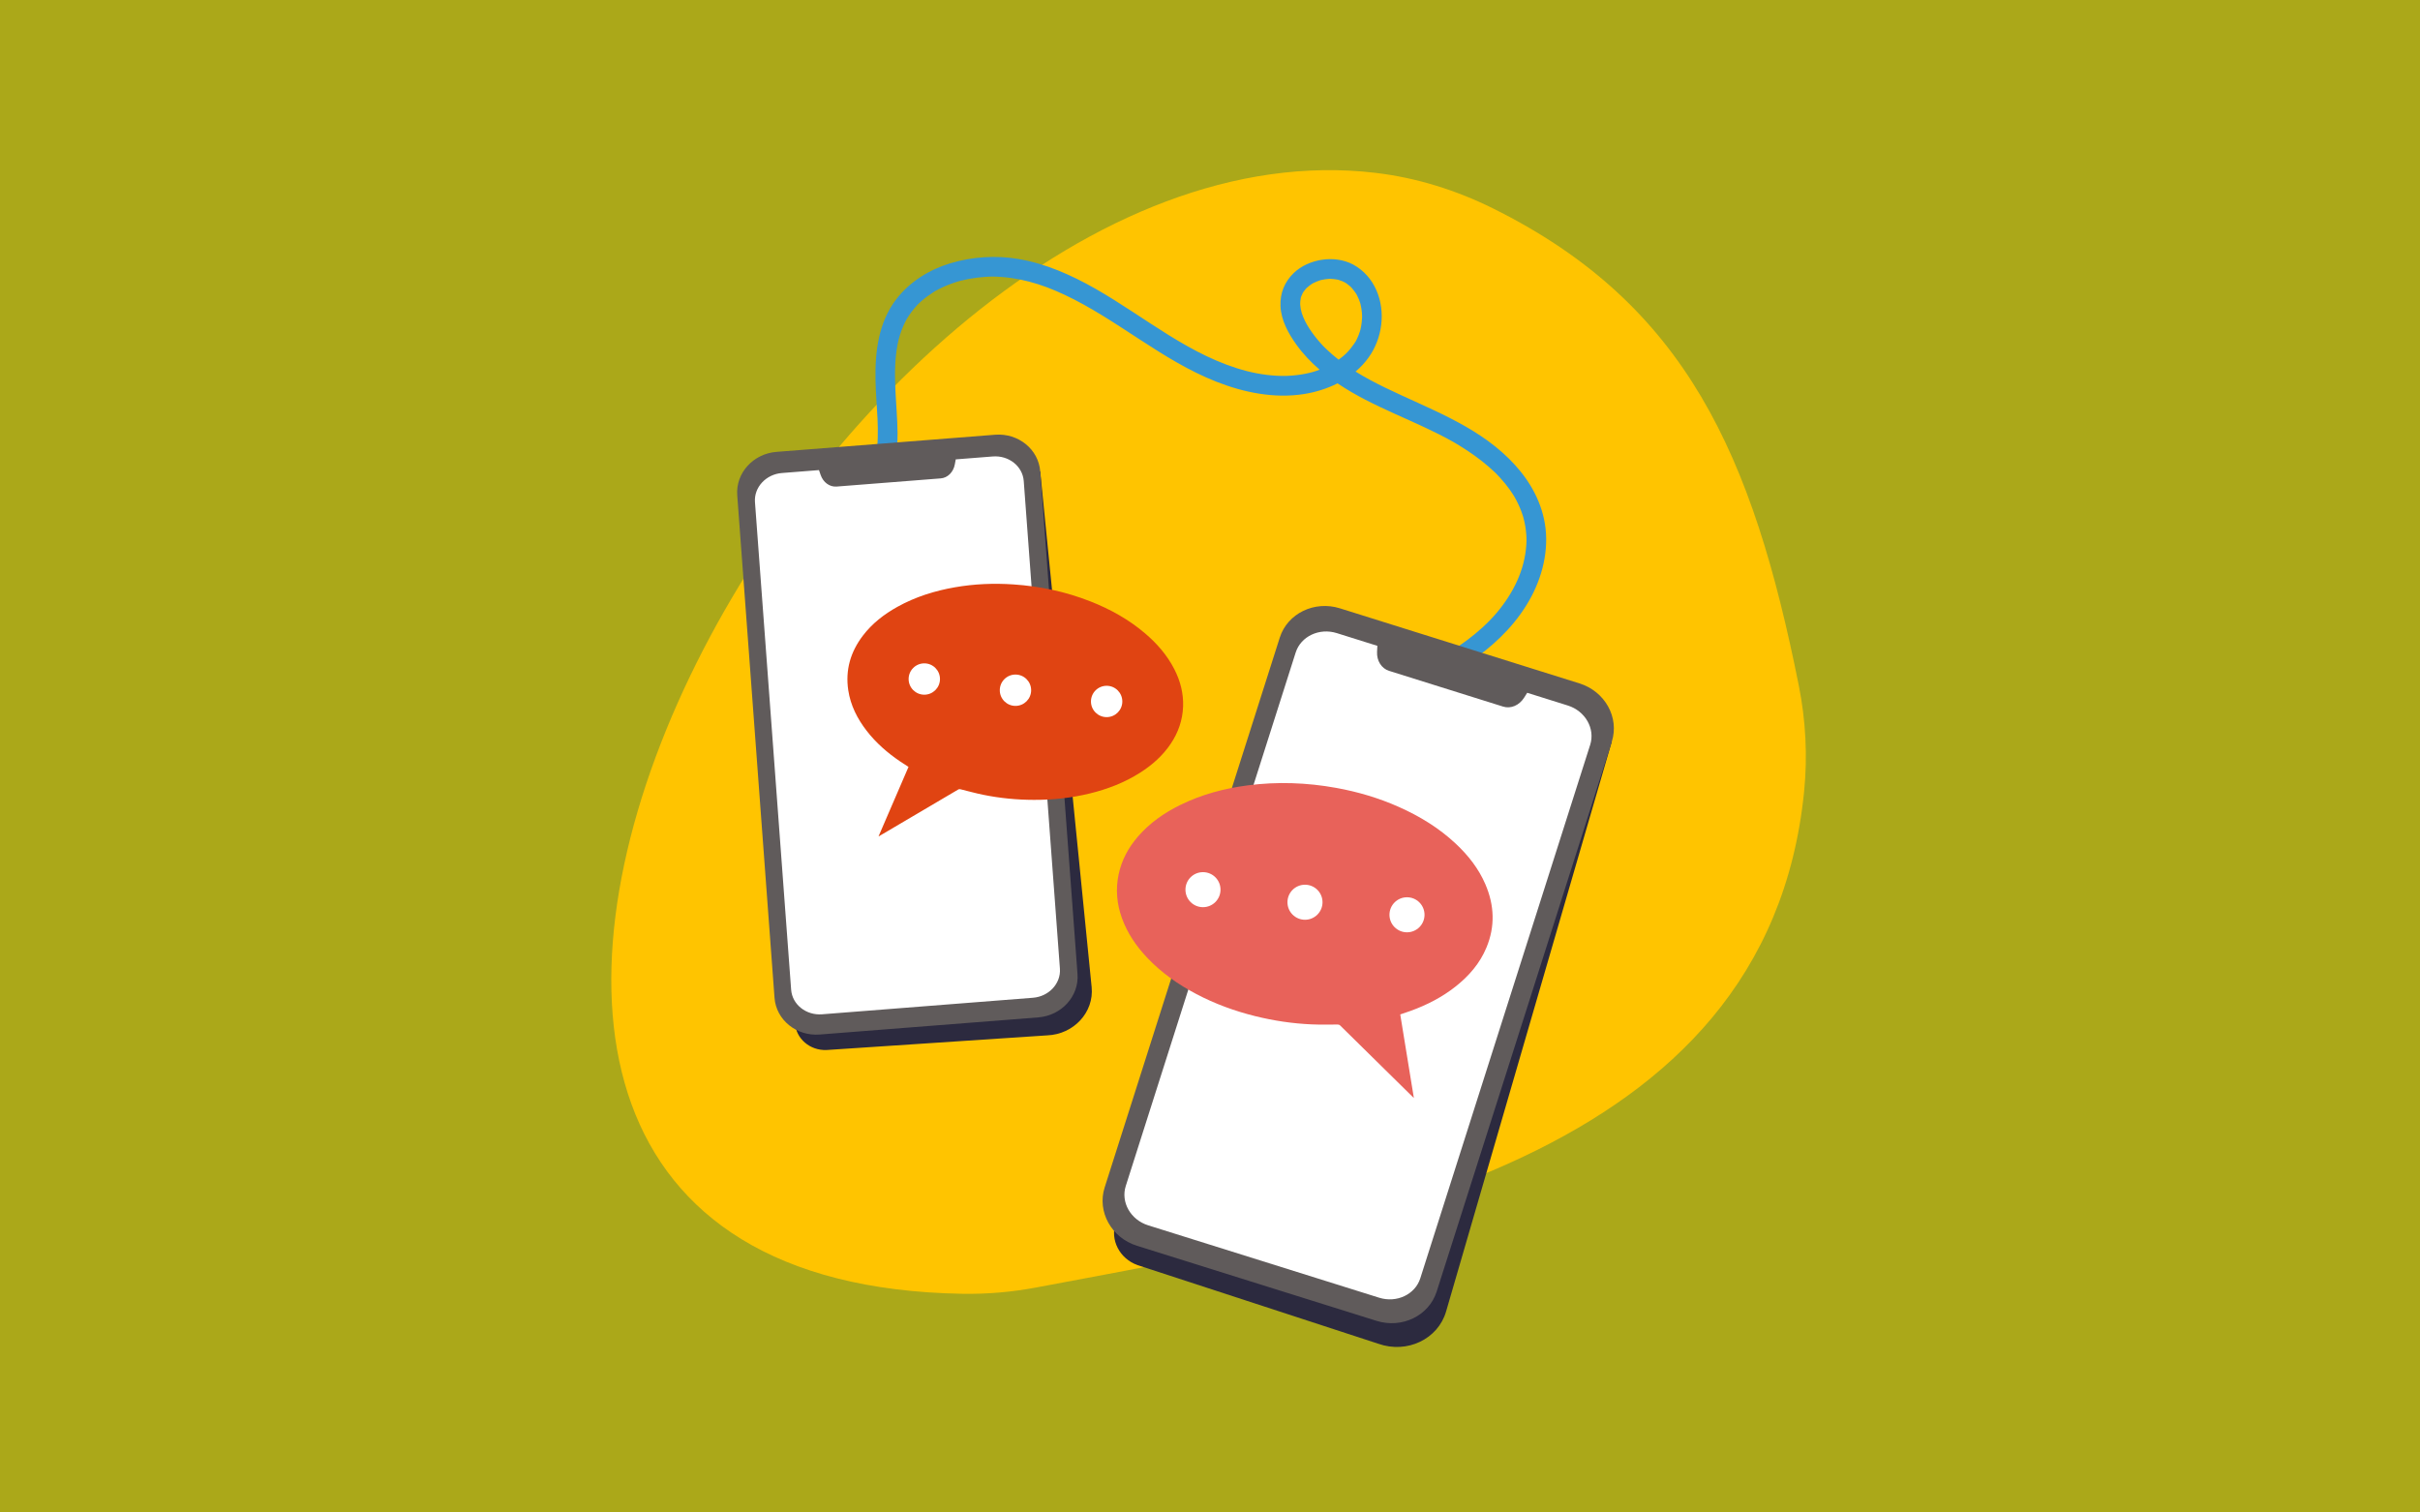<svg width="384" height="240" viewBox="0 0 384 240" fill="none" xmlns="http://www.w3.org/2000/svg">
<rect x="0" y="0" width="384" height="240" fill="#333333" stroke="none"/>
<g clip-path="url(#clip0_274_9411)">
<rect width="384" height="240" fill="#ABA819"/>
<g clip-path="url(#clip1_274_9411)">
<g clip-path="url(#clip2_274_9411)">
<g clip-path="url(#clip3_274_9411)">
<path d="M164.408 204.3C214.056 194.964 280.361 184.476 286.271 125.612C286.834 119.984 286.535 114.304 285.424 108.756C278.115 72.218 267.557 48.283 236.92 33.077C231.059 30.169 224.764 28.197 218.267 27.429C129.408 16.886 33.546 203.278 152.719 205.298C156.639 205.362 160.556 205.025 164.408 204.3Z" fill="#FFC400"/>
<path d="M244.991 82.323C244.17 78.594 242.105 75.408 239.408 72.753C233.91 67.342 226.568 64.808 219.773 61.501C218.159 60.717 216.597 59.892 215.096 58.959C215.868 58.307 216.565 57.567 217.161 56.734C219.338 53.709 219.914 49.51 218.408 46.062C217.66 44.34 216.392 42.888 214.737 41.991C213.244 41.183 211.42 40.965 209.754 41.219C208.12 41.468 206.461 42.18 205.266 43.343C203.813 44.755 203.108 46.529 203.185 48.552C203.269 50.805 204.433 52.913 205.717 54.699C206.767 56.163 208.027 57.483 209.392 58.661C208.571 58.975 208.027 59.124 207.13 59.305C206.167 59.498 205.189 59.603 204.211 59.643C202.17 59.719 199.82 59.394 197.851 58.887C188.899 56.578 181.694 50.294 173.808 45.809C170.024 43.657 165.955 41.838 161.636 41.102C158.021 40.487 154.289 40.732 150.784 41.782C147.471 42.776 144.367 44.694 142.242 47.45C139.376 51.163 138.832 55.837 138.925 60.379C139.005 64.43 139.67 68.441 138.997 72.447C138.929 72.858 138.848 73.264 138.756 73.67C138.736 73.767 138.712 73.859 138.687 73.956C138.683 73.976 138.663 74.052 138.651 74.109C138.635 74.165 138.615 74.237 138.611 74.258C138.579 74.374 138.542 74.491 138.51 74.608C138.269 75.412 137.975 76.201 137.621 76.965C137.464 77.307 137.291 77.641 137.11 77.967C137.106 77.975 137.105 77.975 137.101 77.983C137.089 77.999 137.085 78.011 137.069 78.035C137.021 78.111 136.973 78.192 136.924 78.268C136.816 78.441 136.699 78.61 136.582 78.779C136.361 79.093 136.127 79.394 135.874 79.68C135.777 79.789 135.681 79.893 135.58 79.998C135.564 80.006 135.318 80.247 135.27 80.288C134.992 80.533 134.702 80.762 134.392 80.971C134.336 81.012 134.123 81.141 134.095 81.165C133.974 81.233 133.849 81.301 133.724 81.362C133.406 81.519 133.08 81.651 132.746 81.764C132.698 81.78 132.645 81.796 132.597 81.812C132.553 81.824 132.46 81.848 132.42 81.856C132.215 81.901 132.014 81.941 131.808 81.977C130.971 82.114 130.359 82.91 130.484 83.759C130.605 84.588 131.426 85.219 132.267 85.083C139.69 83.864 142.487 75.311 142.423 68.746C142.379 64.036 141.533 59.301 142.427 54.647C142.628 53.597 142.942 52.595 143.405 51.569C143.514 51.324 143.635 51.083 143.759 50.849C143.8 50.777 143.836 50.704 143.876 50.632C143.892 50.604 143.912 50.572 143.92 50.556C144.154 50.182 144.391 49.815 144.657 49.465C144.919 49.12 145.196 48.786 145.49 48.468C145.555 48.399 145.619 48.331 145.683 48.263C145.691 48.255 145.7 48.247 145.712 48.234C145.885 48.07 146.062 47.905 146.239 47.748C146.855 47.209 147.523 46.734 148.215 46.296C148.231 46.288 148.239 46.279 148.252 46.271C148.332 46.223 148.417 46.179 148.497 46.131C148.69 46.026 148.884 45.921 149.077 45.825C149.471 45.628 149.874 45.443 150.28 45.278C150.667 45.117 151.061 44.972 151.46 44.839C151.649 44.775 151.838 44.719 152.027 44.658C152.047 44.65 152.064 44.646 152.08 44.642C152.22 44.602 152.361 44.566 152.502 44.529C153.356 44.316 154.225 44.156 155.099 44.051C155.525 43.998 155.956 43.958 156.383 43.93C156.584 43.918 156.789 43.906 156.99 43.898C157.091 43.894 157.192 43.894 157.296 43.89C157.337 43.89 157.365 43.886 157.389 43.886C157.413 43.886 157.441 43.886 157.486 43.886C161.543 43.938 165.214 45.036 168.877 46.754C177.278 50.688 184.318 57.157 193.037 60.58C197.388 62.29 202.186 63.259 206.86 62.535C208.703 62.25 210.551 61.682 212.238 60.83C217.933 64.695 224.676 66.763 230.653 70.15C230.931 70.307 230.782 70.227 230.722 70.191C230.814 70.247 230.907 70.299 231.003 70.356C231.213 70.48 231.422 70.605 231.627 70.734C232.042 70.987 232.453 71.249 232.855 71.518C233.636 72.037 234.401 72.584 235.137 73.163C235.862 73.734 236.562 74.338 237.231 74.974C237.243 74.986 237.323 75.062 237.367 75.106C237.412 75.151 237.488 75.227 237.5 75.243C237.661 75.408 237.822 75.577 237.979 75.75C238.293 76.092 238.595 76.442 238.885 76.8C239.143 77.118 239.388 77.444 239.622 77.777C239.754 77.962 239.879 78.151 240.004 78.345C240.06 78.429 240.113 78.514 240.169 78.602C240.193 78.642 240.246 78.727 240.27 78.763C240.717 79.531 241.103 80.34 241.413 81.177C241.485 81.37 241.55 81.559 241.614 81.756C241.646 81.852 241.675 81.953 241.707 82.049C241.711 82.062 241.723 82.102 241.731 82.138C241.852 82.589 241.952 83.039 242.029 83.498C242.113 84.001 242.17 84.503 242.202 85.01C242.234 85.557 242.234 85.771 242.198 86.37C241.96 90.433 240.121 94.138 237.464 97.272C234.751 100.474 231.036 102.996 227.413 105.048C225.533 106.113 223.609 107.103 221.689 108.093C220.936 108.479 220.518 109.336 220.868 110.152C221.186 110.889 222.172 111.363 222.929 110.973C230.694 106.978 238.8 102.622 243.027 94.596C244.983 90.879 245.905 86.471 244.991 82.323ZM145.675 48.271C145.623 48.323 145.518 48.42 145.675 48.271ZM148.256 46.275C148.429 46.167 148.316 46.239 148.256 46.275ZM152.088 44.646C152.265 44.59 152.156 44.626 152.088 44.646ZM215.212 46.654C215.273 46.766 215.244 46.714 215.212 46.654ZM208.236 45C208.333 44.936 208.293 44.964 208.236 45ZM206.417 47.201C206.445 47.028 206.433 47.12 206.417 47.201ZM214.81 54.631C214.532 55.033 214.226 55.419 213.9 55.781C213.662 56.042 213.465 56.232 213.071 56.562C212.857 56.743 212.632 56.911 212.407 57.076C211.706 56.529 211.022 55.942 210.362 55.302C209.267 54.244 207.85 52.487 207.109 50.998C206.638 50.053 206.377 49.292 206.308 48.267C206.292 48.045 206.345 47.615 206.413 47.233C206.437 47.164 206.457 47.092 206.481 47.024C206.55 46.831 206.638 46.65 206.727 46.468C206.723 46.477 206.719 46.481 206.715 46.489C206.719 46.481 206.727 46.473 206.731 46.465C206.731 46.465 206.731 46.461 206.735 46.461C206.751 46.424 206.787 46.376 206.803 46.356C206.82 46.332 206.836 46.308 206.852 46.283C206.944 46.147 207.045 46.018 207.154 45.893C207.182 45.857 207.214 45.825 207.242 45.793C207.158 45.885 207.25 45.769 207.299 45.728L207.303 45.724C207.307 45.72 207.311 45.712 207.315 45.708C207.311 45.716 207.307 45.716 207.303 45.724C207.455 45.588 207.608 45.451 207.774 45.326C207.906 45.225 208.047 45.133 208.188 45.036C208.192 45.032 208.192 45.032 208.196 45.028C208.261 44.992 208.329 44.956 208.393 44.92C208.74 44.743 209.102 44.606 209.468 44.477C209.476 44.473 209.48 44.473 209.488 44.469C209.561 44.449 209.633 44.433 209.706 44.417C209.899 44.373 210.088 44.337 210.285 44.312C210.458 44.288 210.631 44.268 210.805 44.256C210.893 44.248 210.978 44.252 211.066 44.24C211.066 44.24 211.066 44.24 211.07 44.24C211.082 44.24 211.086 44.24 211.102 44.244C211.473 44.268 211.835 44.292 212.201 44.364C212.274 44.377 212.346 44.397 212.419 44.413C212.419 44.413 212.419 44.413 212.423 44.417C212.608 44.51 212.837 44.554 213.031 44.638C213.18 44.703 213.324 44.775 213.469 44.851C213.473 44.855 213.473 44.855 213.477 44.859C213.55 44.908 213.622 44.956 213.695 45.004C213.864 45.125 214.029 45.254 214.186 45.391C214.238 45.439 214.29 45.483 214.343 45.531C214.371 45.559 214.423 45.612 214.459 45.652C214.725 45.95 214.959 46.267 215.184 46.597C215.192 46.605 215.2 46.621 215.212 46.641C215.253 46.714 215.293 46.786 215.329 46.859C215.438 47.068 215.534 47.281 215.623 47.498C215.695 47.671 215.752 47.852 215.816 48.029C215.824 48.049 215.836 48.094 215.848 48.13C215.864 48.194 215.881 48.259 215.897 48.323C215.997 48.741 216.062 49.168 216.102 49.594C216.118 49.751 216.122 49.912 216.13 50.069C216.126 50.089 216.13 50.419 216.126 50.475C216.106 50.91 216.058 51.344 215.981 51.775C215.953 51.935 215.917 52.092 215.881 52.253C215.872 52.273 215.792 52.567 215.772 52.639C215.639 53.054 215.474 53.46 215.285 53.85C215.265 53.89 215.12 54.16 215.1 54.204C214.999 54.345 214.906 54.49 214.81 54.631Z" fill="#3696D3"/>
<path d="M206.799 46.36C206.775 46.396 206.751 46.432 206.727 46.468C206.727 46.472 206.727 46.472 206.723 46.477C206.808 46.36 206.816 46.34 206.799 46.36Z" fill="#3696D3"/>
<path d="M207.299 45.724C207.279 45.748 207.259 45.773 207.238 45.793C207.25 45.777 207.271 45.757 207.299 45.724Z" fill="#3696D3"/>
<path d="M255.754 117.687L229.461 208.105C228.185 212.495 223.262 214.839 218.718 213.227L180.514 200.751C177.656 199.738 176.11 196.746 177.04 194.025L207.829 104.641L255.754 117.687Z" fill="#2C2A3F"/>
<path d="M250.192 111.146L211.42 98.993C208.482 98.072 205.394 99.524 204.533 102.228L176.951 188.829C176.09 191.532 177.781 194.48 180.715 195.402L219.487 207.555C222.425 208.476 225.512 207.023 226.374 204.321L253.955 117.719C254.817 115.016 253.126 112.067 250.192 111.146Z" fill="white"/>
<path d="M250.63 108.443L212.624 96.531C208.57 95.26 204.295 97.34 203.072 101.174L175.281 188.435C174.061 192.269 176.356 196.407 180.409 197.679L218.416 209.589C222.47 210.862 226.744 208.781 227.968 204.947L255.759 117.687C256.978 113.853 254.684 109.714 250.63 108.443ZM225.368 202.84C224.551 205.41 221.624 206.79 218.847 205.921L182.184 194.432C179.407 193.563 177.813 190.764 178.634 188.193L205.595 103.543C206.413 100.972 209.339 99.593 212.116 100.461L218.557 102.481L218.508 103.426C218.436 104.846 219.213 106.077 220.417 106.451L238.514 112.123C239.718 112.502 241.062 111.934 241.827 110.731L242.334 109.931L248.775 111.95C251.552 112.819 253.146 115.619 252.325 118.19L225.368 202.84Z" fill="#605B5B"/>
<path d="M165.061 74.809L173.22 156.643C173.615 160.613 170.39 164.117 166.184 164.29L131.16 166.615C128.511 166.724 126.285 164.801 126.152 162.295L121.974 79.837L165.061 74.809Z" fill="#2C2A3F"/>
<path d="M158.419 71.317L123.037 74.088C120.356 74.297 118.327 76.478 118.508 78.952L124.381 158.111C124.566 160.581 126.893 162.423 129.574 162.21L164.956 159.439C167.637 159.229 169.666 157.049 169.485 154.575L163.612 75.416C163.427 72.946 161.1 71.108 158.419 71.317Z" fill="white"/>
<path d="M157.892 68.984L123.21 71.703C119.511 71.993 116.725 75.07 116.983 78.574L122.9 158.336C123.162 161.84 126.37 164.447 130.069 164.157L164.751 161.438C168.45 161.148 171.236 158.071 170.978 154.567L165.061 74.805C164.799 71.301 161.591 68.694 157.892 68.984ZM168.185 153.706C168.358 156.056 166.438 158.127 163.906 158.324L130.448 160.947C127.912 161.144 125.71 159.399 125.537 157.049L119.797 79.676C119.623 77.327 121.544 75.255 124.075 75.058L129.952 74.595L130.222 75.376C130.629 76.55 131.655 77.295 132.754 77.206L149.27 75.911C150.369 75.826 151.274 74.929 151.504 73.706L151.657 72.894L157.534 72.431C160.07 72.234 162.271 73.98 162.445 76.329L168.185 153.706Z" fill="#605B5B"/>
<path d="M144.161 121.689C143.706 121.396 143.26 121.118 142.825 120.82C140.812 119.457 138.997 117.876 137.508 115.945C136.034 114.038 134.968 111.938 134.601 109.533C134.114 106.31 134.964 103.434 136.92 100.864C138.397 98.925 140.281 97.469 142.394 96.294C145.244 94.709 148.307 93.751 151.508 93.192C154.583 92.653 157.682 92.525 160.794 92.734C165.004 93.015 169.086 93.88 173.015 95.425C176.154 96.656 179.073 98.277 181.653 100.465C183.573 102.091 185.203 103.957 186.354 106.214C187.296 108.064 187.804 110.019 187.731 112.107C187.651 114.271 186.966 116.243 185.759 118.033C184.495 119.915 182.836 121.38 180.936 122.594C178.461 124.175 175.756 125.213 172.914 125.909C170.008 126.621 167.057 126.931 164.066 126.923C161.349 126.919 158.66 126.657 156 126.114C154.8 125.869 153.621 125.539 152.429 125.245C152.289 125.209 152.176 125.205 152.039 125.286C147.957 127.695 143.872 130.101 139.786 132.506C139.673 132.571 139.561 132.635 139.4 132.728C141.006 129.011 142.584 125.35 144.161 121.689Z" fill="#E04412"/>
<path d="M146.666 110.233C148.039 110.233 149.153 109.12 149.153 107.747C149.153 106.374 148.039 105.261 146.666 105.261C145.292 105.261 144.178 106.374 144.178 107.747C144.178 109.12 145.292 110.233 146.666 110.233Z" fill="white"/>
<path d="M161.132 112.011C162.506 112.011 163.62 110.898 163.62 109.525C163.62 108.152 162.506 107.039 161.132 107.039C159.758 107.039 158.645 108.152 158.645 109.525C158.645 110.898 159.758 112.011 161.132 112.011Z" fill="white"/>
<path d="M175.599 113.793C176.973 113.793 178.087 112.68 178.087 111.307C178.087 109.934 176.973 108.821 175.599 108.821C174.225 108.821 173.111 109.934 173.111 111.307C173.111 112.68 174.225 113.793 175.599 113.793Z" fill="white"/>
<path d="M222.188 160.971C222.763 160.774 223.319 160.593 223.87 160.392C226.426 159.459 228.826 158.236 230.967 156.542C233.084 154.869 234.815 152.882 235.862 150.367C237.267 147.004 237.126 143.649 235.701 140.327C234.626 137.824 232.976 135.729 230.999 133.878C228.339 131.384 225.271 129.514 221.95 128.037C218.758 126.617 215.429 125.636 211.996 125.016C207.351 124.179 202.685 124.01 198.004 124.618C194.264 125.105 190.658 126.066 187.26 127.743C184.737 128.986 182.458 130.568 180.599 132.708C179.073 134.461 177.99 136.445 177.503 138.734C177 141.107 177.209 143.428 178.03 145.701C178.892 148.086 180.293 150.13 182.023 151.96C184.282 154.35 186.934 156.208 189.828 157.733C192.787 159.294 195.911 160.428 199.155 161.237C202.106 161.969 205.096 162.415 208.132 162.548C209.5 162.609 210.873 162.572 212.241 162.572C212.406 162.572 212.527 162.6 212.652 162.721C216.428 166.446 220.211 170.163 223.991 173.884C224.096 173.985 224.201 174.085 224.349 174.23C223.625 169.777 222.904 165.376 222.188 160.971Z" fill="#E8625A"/>
<path d="M223.259 147.938C224.795 147.938 226.04 146.693 226.04 145.158C226.04 143.623 224.795 142.378 223.259 142.378C221.722 142.378 220.477 143.623 220.477 145.158C220.477 146.693 221.722 147.938 223.259 147.938Z" fill="white"/>
<path d="M207.073 145.947C208.609 145.947 209.854 144.702 209.854 143.167C209.854 141.632 208.609 140.387 207.073 140.387C205.536 140.387 204.291 141.632 204.291 143.167C204.291 144.702 205.536 145.947 207.073 145.947Z" fill="white"/>
<path d="M190.886 143.951C192.423 143.951 193.668 142.707 193.668 141.171C193.668 139.636 192.423 138.392 190.886 138.392C189.35 138.392 188.105 139.636 188.105 141.171C188.105 142.707 189.35 143.951 190.886 143.951Z" fill="white"/>
</g>
</g>
</g>
</g>
<defs>
<clipPath id="clip0_274_9411">
<rect width="384" height="240" fill="white"/>
</clipPath>
<clipPath id="clip1_274_9411">
<rect width="189.549" height="186.736" fill="white" transform="translate(97 27)"/>
</clipPath>
<clipPath id="clip2_274_9411">
<rect width="189.549" height="186.736" fill="white" transform="translate(97 27)"/>
</clipPath>
<clipPath id="clip3_274_9411">
<rect width="189.549" height="186.739" fill="white" transform="translate(97 26.998)"/>
</clipPath>
</defs>
</svg>
